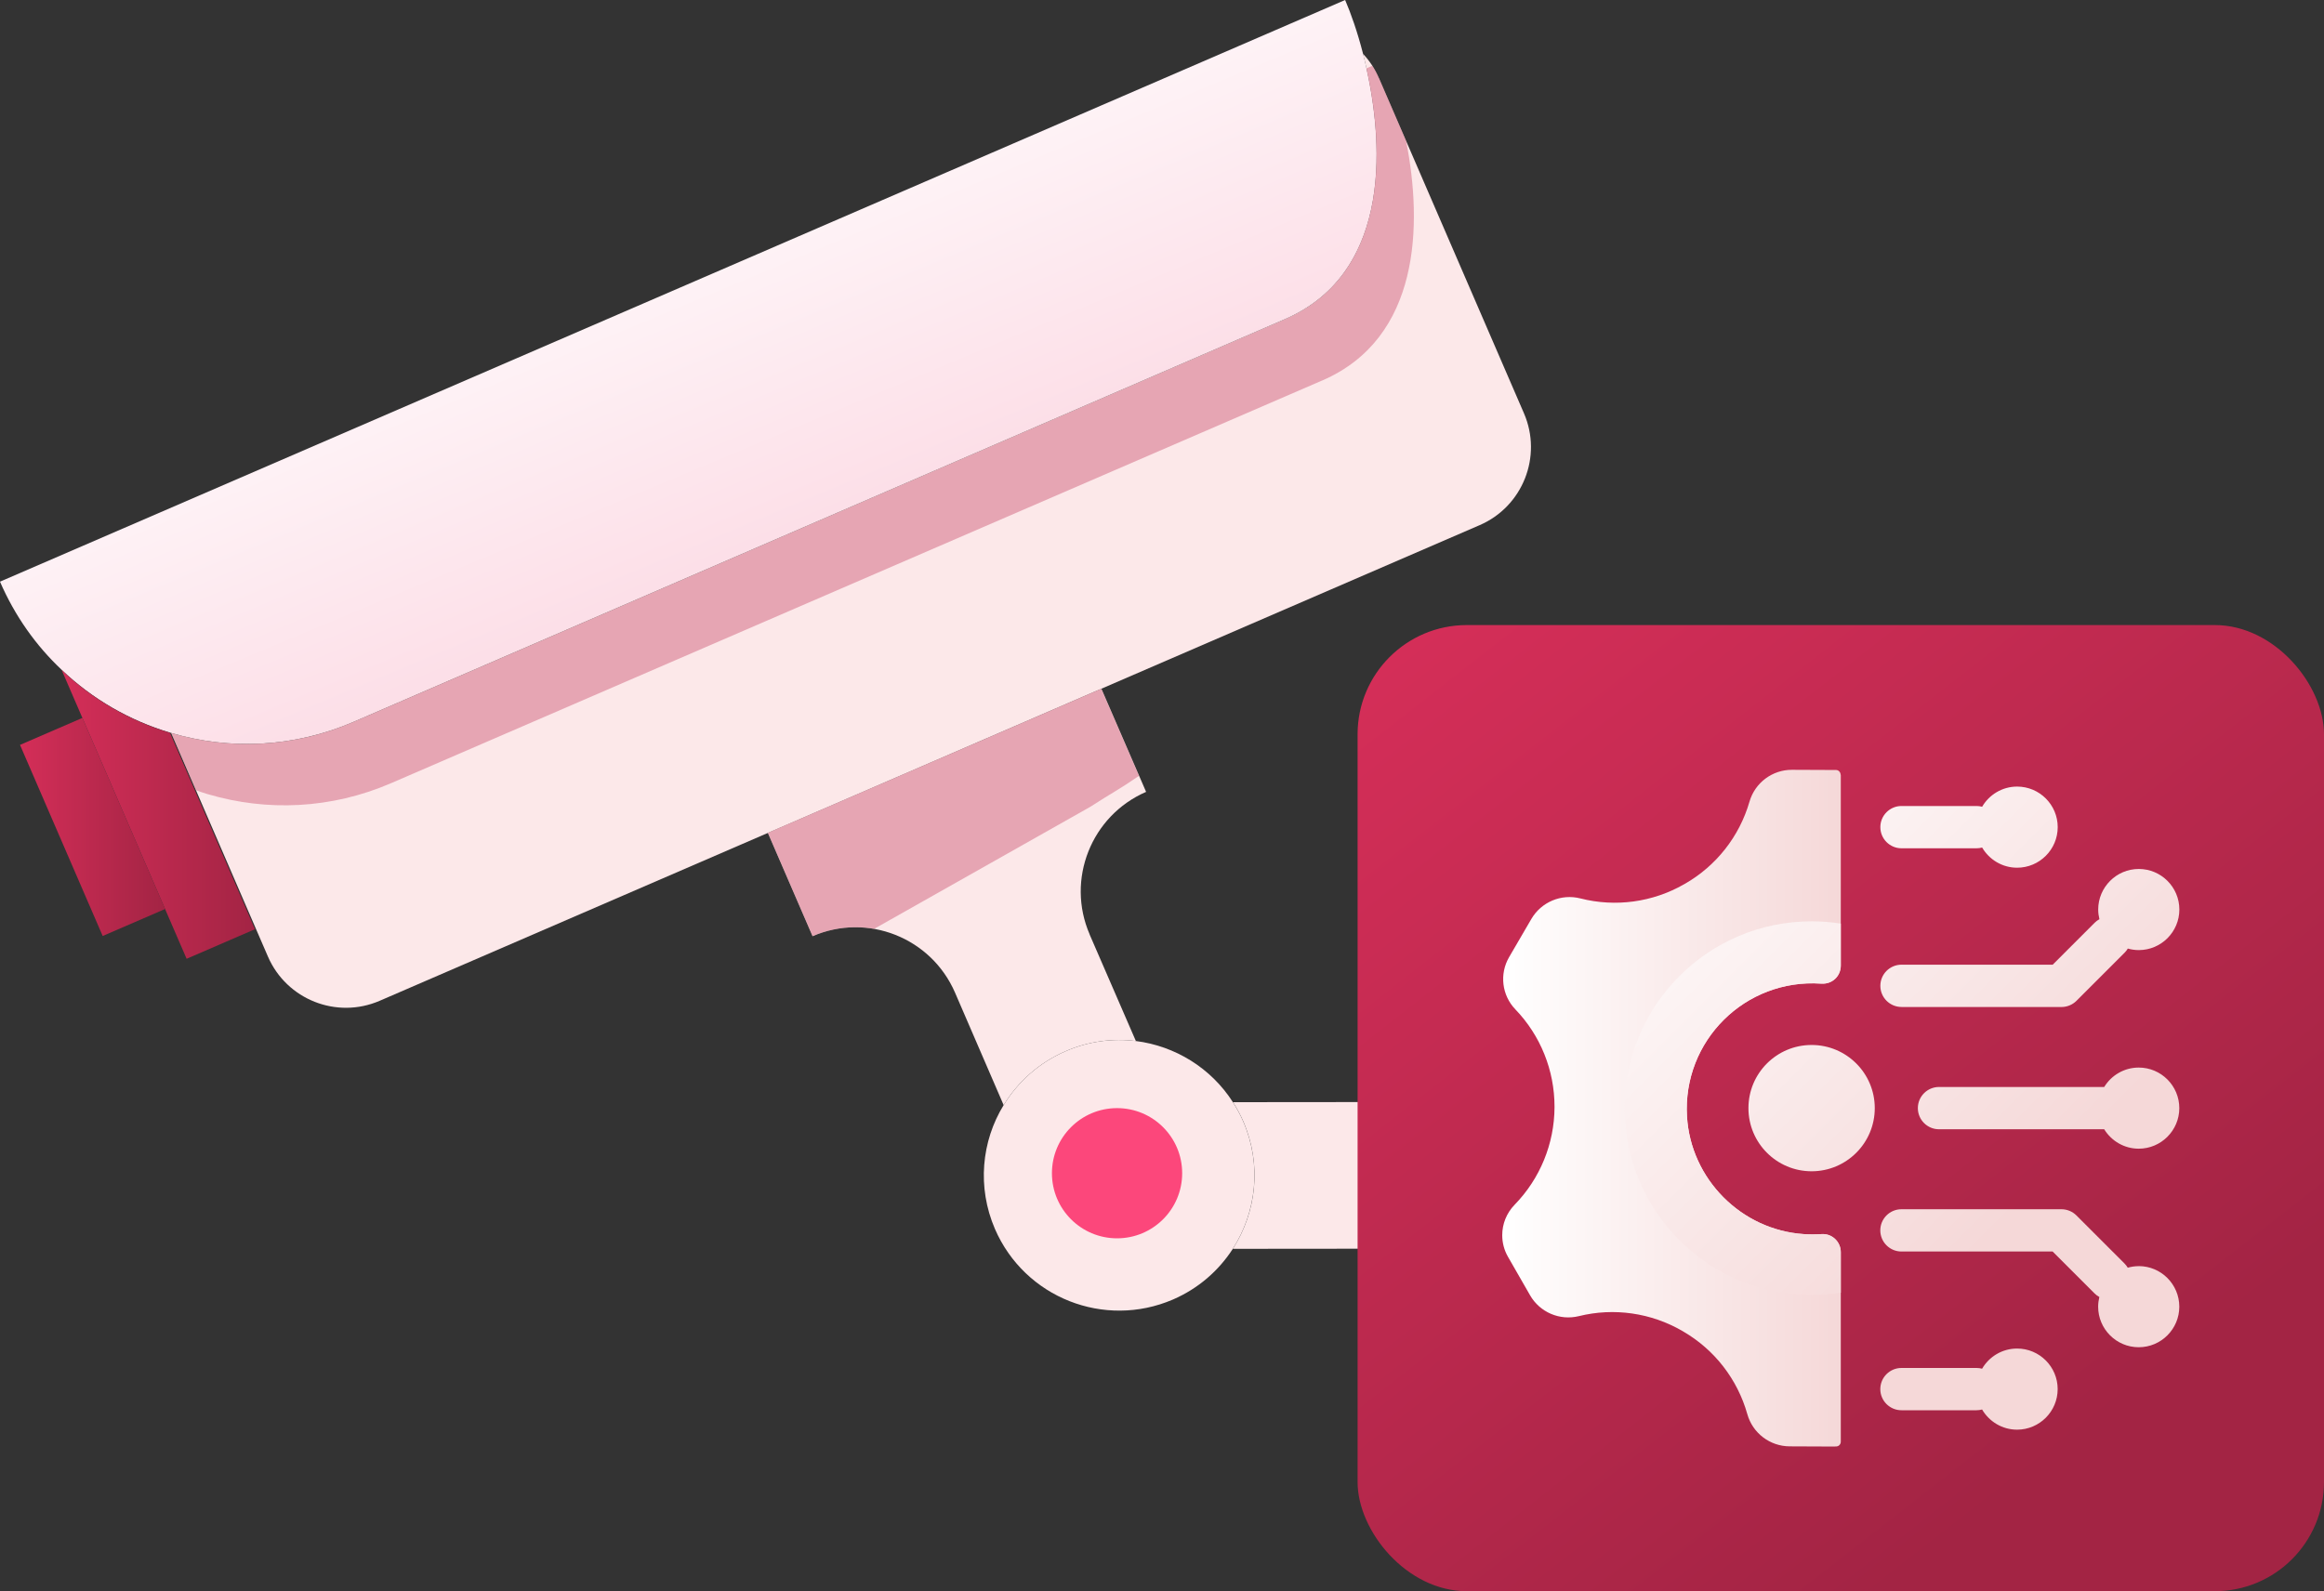 <?xml version="1.0" encoding="UTF-8"?>
<svg xmlns="http://www.w3.org/2000/svg" xmlns:xlink="http://www.w3.org/1999/xlink" viewBox="0 0 500 342.44">
  <rect x="0" y="0" width="500" height="342.44" fill="#333333" stroke="none"/>
  <defs>
    <style>
      .cls-1 {
        fill: url(#linear-gradient-2);
      }

      .cls-2 {
        fill: url(#linear-gradient-10);
      }

      .cls-3 {
        fill: url(#linear-gradient-12);
      }

      .cls-4 {
        fill: #fc477b;
      }

      .cls-5 {
        fill: #fff;
      }

      .cls-6 {
        fill: url(#linear-gradient-4);
      }

      .cls-7 {
        fill: url(#linear-gradient-3);
      }

      .cls-8 {
        fill: url(#linear-gradient-5);
      }

      .cls-9 {
        isolation: isolate;
      }

      .cls-10 {
        fill: url(#linear-gradient-8);
      }

      .cls-11 {
        fill: url(#linear-gradient-7);
      }

      .cls-12 {
        fill: #fce8e9;
      }

      .cls-13 {
        fill: url(#linear-gradient-9);
      }

      .cls-14 {
        fill: url(#linear-gradient-11);
      }

      .cls-15 {
        fill: url(#linear-gradient-6);
      }

      .cls-16 {
        fill: #cb4e6e;
        mix-blend-mode: multiply;
        opacity: .43;
      }

      .cls-17 {
        fill: url(#linear-gradient);
      }
    </style>
    <linearGradient id="linear-gradient" x1="129.15" y1="25.4" x2="214.93" y2="230.58" gradientUnits="userSpaceOnUse">
      <stop offset="0" stop-color="#fff"/>
      <stop offset="1" stop-color="#f9b6ca"/>
    </linearGradient>
    <linearGradient id="linear-gradient-2" x1="13.27" y1="175.28" x2="54.85" y2="175.28" gradientUnits="userSpaceOnUse">
      <stop offset="0" stop-color="#d42e58"/>
      <stop offset="1" stop-color="#a32444"/>
    </linearGradient>
    <linearGradient id="linear-gradient-3" x1="4.3" y1="177.98" x2="35.51" y2="177.98" gradientTransform="translate(72.28 6.72) rotate(23.39)" xlink:href="#linear-gradient-2"/>
    <linearGradient id="linear-gradient-4" x1="312.59" y1="131.55" x2="449.98" y2="307.58" xlink:href="#linear-gradient-2"/>
    <linearGradient id="linear-gradient-5" x1="336.88" y1="185.59" x2="422.87" y2="271.59" gradientUnits="userSpaceOnUse">
      <stop offset="0" stop-color="#fff"/>
      <stop offset="1" stop-color="#f5d8d8"/>
    </linearGradient>
    <linearGradient id="linear-gradient-6" x1="323.21" y1="238.48" x2="396.04" y2="238.48" xlink:href="#linear-gradient-5"/>
    <linearGradient id="linear-gradient-7" x1="378.04" y1="144.43" x2="464.04" y2="230.42" xlink:href="#linear-gradient-5"/>
    <linearGradient id="linear-gradient-8" x1="384.47" y1="138" x2="470.47" y2="223.99" xlink:href="#linear-gradient-5"/>
    <linearGradient id="linear-gradient-9" x1="343.52" y1="178.95" x2="429.51" y2="264.95" xlink:href="#linear-gradient-5"/>
    <linearGradient id="linear-gradient-10" x1="324" y1="198.47" x2="410" y2="284.46" xlink:href="#linear-gradient-5"/>
    <linearGradient id="linear-gradient-11" x1="362.8" y1="159.67" x2="448.79" y2="245.67" xlink:href="#linear-gradient-5"/>
    <linearGradient id="linear-gradient-12" x1="334.16" y1="188.31" x2="420.16" y2="274.3" xlink:href="#linear-gradient-5"/>
  </defs>
  <g class="cls-9">
    <g id="Layer_2" data-name="Layer 2">
      <g id="Icon_Illustration" data-name="Icon Illustration">
        <path class="cls-17" d="M289.4,0c1.22,2.82,2.65,6.86,3.85,11.56,4.72,18.29,6.55,47.02-16.81,57.13l-200.31,86.64c-12.92,5.59-26.76,6.12-39.29,2.41-.1-.04-.18-.04-.27-.08-8.65-2.59-16.65-7.18-23.3-13.51-5.52-5.19-10.07-11.58-13.27-18.97L289.4,0Z"/>
        <path class="cls-12" d="M296.66,16.78l31.22,72.18c4,9.26-.26,20.04-9.52,24.05l-236.67,102.37c-9.27,4.01-20.04-.26-24.05-9.53l-20.81-48.1c12.53,3.71,26.36,3.19,39.29-2.41l200.31-86.64c23.36-10.11,21.53-38.84,16.81-57.13,1.41,1.5,2.56,3.24,3.41,5.22Z"/>
        <path class="cls-1" d="M36.57,157.72l18.28,42.26-14.7,6.36-26.88-62.14c6.64,6.33,14.65,10.92,23.3,13.51Z"/>
        <rect class="cls-7" x="12.59" y="155.57" width="14.63" height="44.81" transform="translate(-69.01 22.52) rotate(-23.39)"/>
        <path class="cls-12" d="M234.43,201.11l9.95,22.93c-4.97-.62-10.21.04-15.14,2.2-5.74,2.48-10.28,6.62-13.31,11.59l-10.46-24.21c-5.12-11.81-18.84-17.26-30.65-12.14l-9.62-22.24,71.76-31.02,9.62,22.2c-11.81,5.12-17.26,18.87-12.14,30.68Z"/>
        <path class="cls-12" d="M265.23,268.77c5.09-7.9,6.29-18.1,2.27-27.4-.62-1.46-1.39-2.85-2.23-4.17l77.9-.07.04,31.56-77.98.07Z"/>
        <path class="cls-12" d="M265.23,268.77c-3.03,4.68-7.38,8.52-12.87,10.9-14.78,6.36-31.89-.4-38.3-15.18-3.88-9-2.89-18.91,1.87-26.66,3.03-4.97,7.57-9.11,13.31-11.59,4.93-2.16,10.17-2.82,15.14-2.2,8.41,1.06,16.17,5.78,20.88,13.17.84,1.32,1.61,2.71,2.23,4.17,4.02,9.29,2.81,19.49-2.27,27.4Z"/>
        <rect class="cls-5" x="343.2" y="213.64" width="30.15" height="78.64"/>
        <path class="cls-4" d="M254.34,252.49c0,7.74-6.27,14.01-14.01,14.01s-14.01-6.27-14.01-14.01,6.27-14.01,14.01-14.01,14.01,6.27,14.01,14.01Z"/>
        <path class="cls-16" d="M284.45,81.89l-200.29,86.65c-12.95,5.6-26.77,6.1-39.32,2.41-.08-.04-.15-.04-.26-.07-.8-.26-1.61-.51-2.41-.8l-5.34-12.33c12.51,3.73,26.37,3.18,39.29-2.41l200.32-86.61c22.05-9.58,21.61-35.73,17.52-54.02l1.28-.55c.55.8,1.03,1.68,1.43,2.63l5.85,13.54c3.58,18.1,3.03,42.46-18.07,51.57Z"/>
        <path class="cls-16" d="M245.06,166.96c-4.47,3.08-5.49,3.45-10.55,6.71l-46.44,26.23c-4.32-.77-8.92-.29-13.24,1.57l-9.62-22.24,71.72-31.01,8.12,18.75Z"/>
        <rect class="cls-6" x="292.08" y="134.52" width="207.92" height="207.92" rx="23.5" ry="23.5"/>
        <g>
          <path class="cls-8" d="M389.76,224.89c-7.51,0-13.59,6.08-13.59,13.59s6.09,13.59,13.59,13.59,13.59-6.08,13.59-13.59-6.09-13.59-13.59-13.59Z"/>
          <path class="cls-15" d="M396.04,166.72v41.07c0,2.3-1.87,4.05-4.16,3.89h-.1c-16.3-1.1-29.8,12.29-28.83,28.6.8,13.45,11.67,24.41,25.11,25.31,1.3.09,2.58.08,3.84,0,2.24-.16,4.14,1.64,4.14,3.89v40.79c0,.53-.41,1-.95,1.02-.2.01-.4.02-.61.02l-9.44-.04c-4.24-.02-7.96-2.84-9.11-6.93h0c-2.11-7.49-7.04-13.87-13.77-17.78l-.2-.12c-6.73-3.91-14.7-5.06-22.26-3.2h0c-4.13,1.02-8.42-.82-10.52-4.5-1.87-3.25-2.86-4.98-4.74-8.26-.84-1.46-1.24-3.06-1.24-4.66,0-2.38.91-4.74,2.66-6.54,5.48-5.62,8.56-13.15,8.59-21v-.11c0-7.81-3.01-15.33-8.44-20.96-2.89-3.02-3.44-7.59-1.34-11.21,1.9-3.26,2.91-4.98,4.79-8.22,2.14-3.67,6.45-5.48,10.56-4.43h0c7.54,1.92,15.52.83,22.27-3.03l.2-.11c6.75-3.86,11.74-10.2,13.9-17.67h0c1.18-4.09,4.92-6.89,9.16-6.87l9.44.04h.01c.56,0,1,.47,1,1.03Z"/>
          <path class="cls-11" d="M409.1,216.72h34.42c1.21,0,2.36-.48,3.22-1.33l10.37-10.37c.27-.27.5-.57.68-.88.75.21,1.54.33,2.36.33,4.81,0,8.73-3.91,8.73-8.73s-3.92-8.73-8.73-8.73-8.73,3.92-8.73,8.73c0,.72.1,1.41.26,2.08-.36.2-.71.45-1.02.76l-9.03,9.03h-32.53c-2.51,0-4.55,2.04-4.55,4.55s2.04,4.55,4.55,4.55Z"/>
          <path class="cls-10" d="M409.1,182.56h16.15c.41,0,.81-.06,1.2-.16,1.52,2.59,4.32,4.34,7.53,4.34,4.81,0,8.73-3.92,8.73-8.73s-3.91-8.73-8.73-8.73c-3.21,0-6.02,1.75-7.53,4.34-.38-.1-.78-.16-1.2-.16h-16.15c-2.51,0-4.55,2.04-4.55,4.55s2.04,4.55,4.55,4.55Z"/>
          <path class="cls-13" d="M460.14,272.49c-.82,0-1.61.12-2.36.33-.19-.31-.41-.61-.68-.88l-10.37-10.37c-.85-.85-2.01-1.33-3.22-1.33h-34.42c-2.51,0-4.55,2.04-4.55,4.55s2.04,4.55,4.55,4.55h32.53l9.03,9.03c.31.31.65.56,1.02.76-.16.67-.26,1.36-.26,2.08,0,4.81,3.91,8.73,8.73,8.73s8.73-3.92,8.73-8.73-3.92-8.73-8.73-8.73Z"/>
          <path class="cls-2" d="M433.97,290.22c-3.21,0-6.02,1.75-7.53,4.34-.38-.1-.78-.16-1.2-.16h-16.15c-2.51,0-4.55,2.04-4.55,4.55s2.04,4.55,4.55,4.55h16.15c.41,0,.81-.06,1.2-.16,1.52,2.59,4.32,4.34,7.53,4.34,4.81,0,8.73-3.92,8.73-8.73s-3.91-8.73-8.73-8.73Z"/>
          <path class="cls-14" d="M460.14,229.75c-3.14,0-5.9,1.68-7.43,4.18h-35.54c-2.51,0-4.55,2.04-4.55,4.55s2.04,4.55,4.55,4.55h35.54c1.54,2.5,4.29,4.18,7.43,4.18,4.81,0,8.73-3.92,8.73-8.73s-3.92-8.73-8.73-8.73Z"/>
          <path class="cls-3" d="M362.95,240.28c.8,13.45,11.67,24.41,25.11,25.31,1.3.09,2.58.08,3.84,0,2.24-.16,4.14,1.64,4.14,3.89v8.72c-2.04.32-4.14.49-6.28.49-22.2,0-40.21-18-40.21-40.2s18-40.21,40.21-40.21c2.14,0,4.23.17,6.28.49v9.03c0,2.3-1.87,4.05-4.16,3.89h-.1c-16.3-1.1-29.8,12.29-28.83,28.6Z"/>
        </g>
      </g>
    </g>
  </g>
</svg>